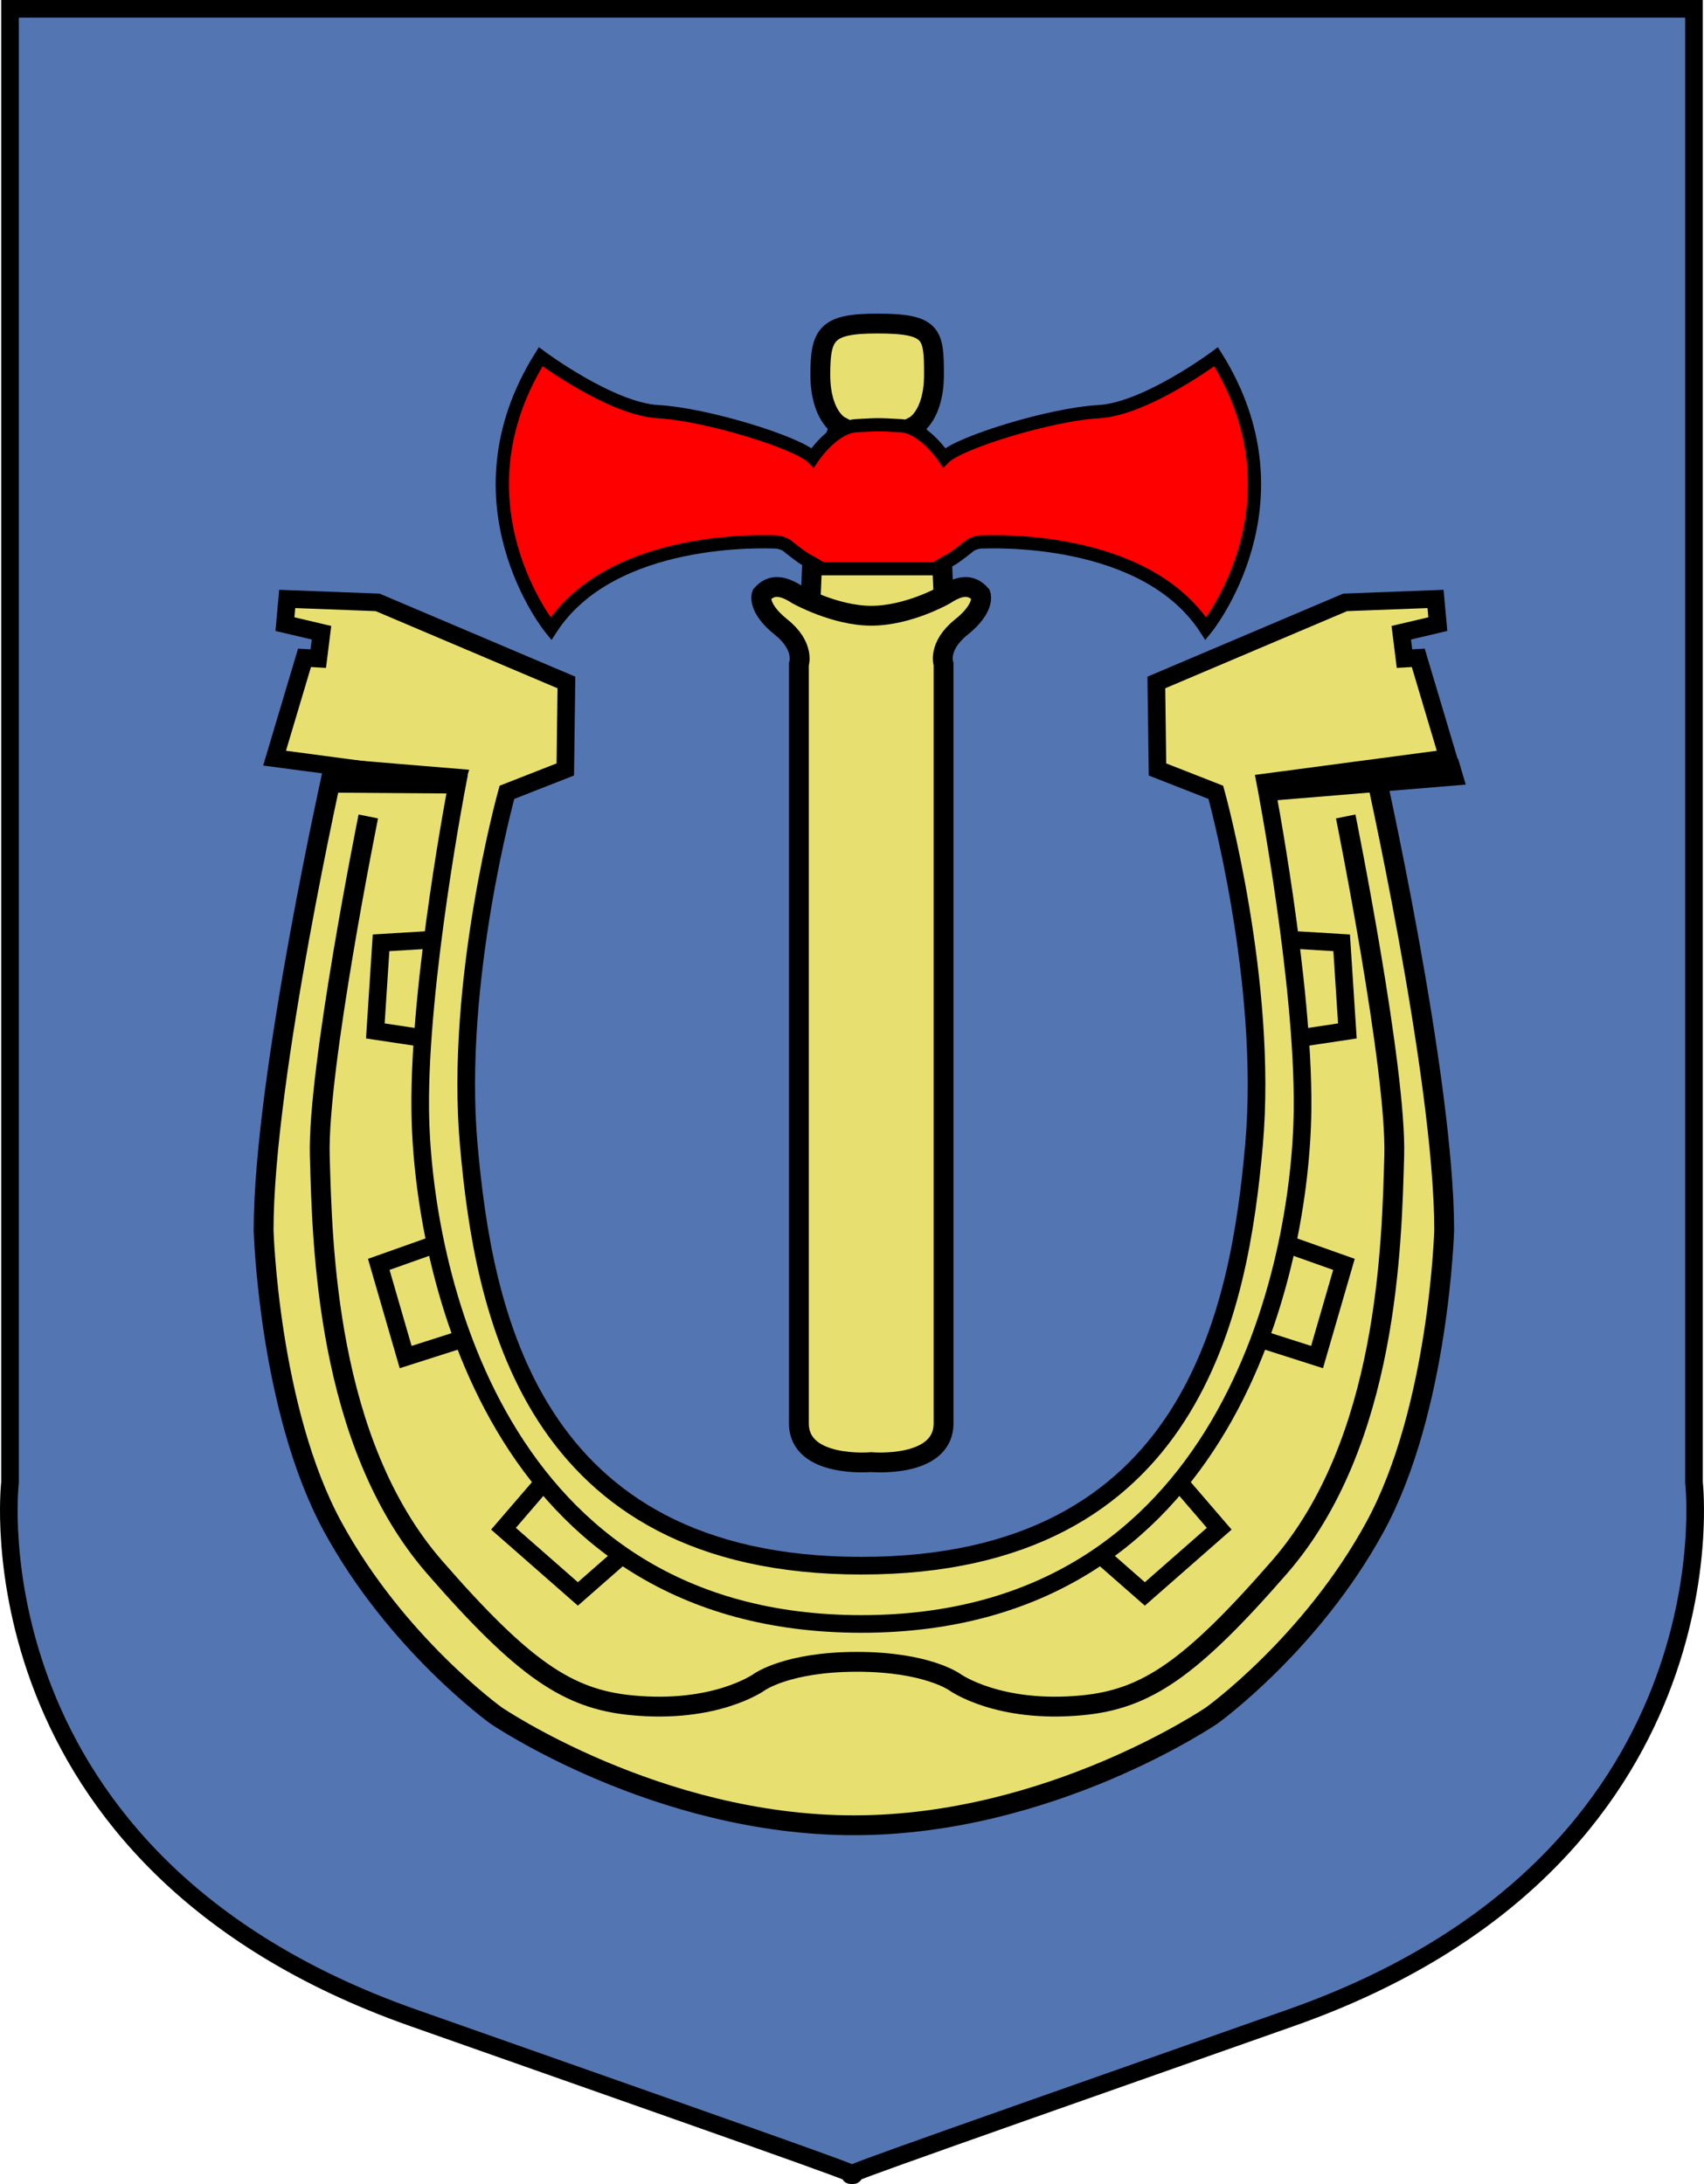 <?xml version="1.0" encoding="UTF-8" standalone="no"?>
<!-- Created with Inkscape (http://www.inkscape.org/) -->
<svg
   xmlns:dc="http://purl.org/dc/elements/1.1/"
   xmlns:cc="http://web.resource.org/cc/"
   xmlns:rdf="http://www.w3.org/1999/02/22-rdf-syntax-ns#"
   xmlns:svg="http://www.w3.org/2000/svg"
   xmlns="http://www.w3.org/2000/svg"
   xmlns:sodipodi="http://sodipodi.sourceforge.net/DTD/sodipodi-0.dtd"
   xmlns:inkscape="http://www.inkscape.org/namespaces/inkscape"
   height="990.857"
   width="773.133"
   id="svg57540"
   sodipodi:version="0.32"
   inkscape:version="0.44.1"
   sodipodi:docbase="D:\dokumenty\kot\do wiki\upload"
   sodipodi:docname="POL gmina Kunów COA.svg"
   version="1.0">
  <defs
     id="defs57542" />
  <sodipodi:namedview
     id="base"
     pagecolor="#ffffff"
     bordercolor="#666666"
     borderopacity="1.0"
     inkscape:pageopacity="0.0"
     inkscape:pageshadow="2"
     inkscape:cx="386.56652"
     inkscape:cy="495.42857"
     inkscape:zoom="0.49048445"
     inkscape:document-units="px"
     inkscape:current-layer="layer1"
     inkscape:window-width="1024"
     inkscape:window-height="682"
     inkscape:window-x="-4"
     inkscape:window-y="-4" />
  <g
     inkscape:groupmode="layer"
     inkscape:label="Warstwa 1"
     id="layer1"
     transform="translate(-17.124,-22.648)">
    <path
       id="path57606"
       style="color:black;fill:#5375b2;fill-opacity:1;fill-rule:nonzero;stroke:black;stroke-width:8;stroke-linecap:butt;stroke-linejoin:miter;marker:none;marker-start:none;marker-mid:none;marker-end:none;stroke-miterlimit:4;stroke-dashoffset:0;stroke-opacity:1;visibility:visible;display:inline;overflow:visible"
       d="M 785.714,26.648 L 21.666,26.648 L 21.666,695.219 C 21.666,695.219 1.666,866.648 204.524,938.076 C 407.381,1009.505 407.381,1009.505 403.69,1009.505 C 400,1009.505 400,1009.505 602.857,938.076 C 805.714,866.648 785.714,695.219 785.714,695.219 L 785.714,26.648 z "
       sodipodi:nodetypes="cccscscc" />
    <path
       id="path59406"
       style="color:black;fill:#e7e071;fill-opacity:1;fill-rule:nonzero;stroke:black;stroke-width:9;stroke-linecap:butt;stroke-linejoin:miter;marker:none;marker-start:none;marker-mid:none;marker-end:none;stroke-miterlimit:4;stroke-dashoffset:0;stroke-opacity:1;visibility:visible;display:inline;overflow:visible"
       d="M 639.928,367.576 C 639.928,367.576 672.371,511.099 672.371,580.775 C 672.371,580.775 670.054,661.884 641.087,715.183 C 612.12,768.483 566.931,800.926 566.931,800.926 C 566.931,800.926 493.933,850.75 404.548,850.75 C 315.164,850.75 242.166,800.926 242.166,800.926 C 242.166,800.926 196.977,768.483 168.01,715.183 C 139.043,661.884 136.725,580.775 136.725,580.775 C 136.725,511.099 169.169,367.576 169.169,367.576 L 237.885,365.14 L 221.732,462.056 L 221.732,560.44 L 243.758,654.419 L 301.027,713.156 C 301.027,713.156 358.295,742.525 364.169,742.525 C 370.043,742.525 462.553,736.651 462.553,736.651 L 560.938,676.446 L 599.117,510.514 L 575.622,360.735 L 639.928,367.576 z "
       sodipodi:nodetypes="ccscccscc" />
    <path
       style="color:black;fill:#e7e071;fill-opacity:1;fill-rule:nonzero;stroke:black;stroke-width:8;stroke-linecap:butt;stroke-linejoin:miter;marker:none;marker-start:none;marker-mid:none;marker-end:none;stroke-miterlimit:4;stroke-dasharray:none;stroke-dashoffset:0;stroke-opacity:1;visibility:visible;display:inline;overflow:visible"
       d="M 211.301,449.091 L 190.015,450.389 L 187.419,490.365 L 206.368,493.22"
       id="path63856" />
    <path
       style="color:black;fill:#e7e071;fill-opacity:1;fill-rule:nonzero;stroke:black;stroke-width:8;stroke-linecap:butt;stroke-linejoin:miter;marker:none;marker-start:none;marker-mid:none;marker-end:none;stroke-miterlimit:4;stroke-dasharray:none;stroke-dashoffset:0;stroke-opacity:1;visibility:visible;display:inline;overflow:visible"
       d="M 213.118,587.709 L 188.976,596.275 L 201.177,638.327 L 225.578,630.54"
       id="path63858" />
    <path
       style="color:black;fill:#e7e071;fill-opacity:1;fill-rule:nonzero;stroke:black;stroke-width:8;stroke-linecap:butt;stroke-linejoin:miter;marker:none;marker-start:none;marker-mid:none;marker-end:none;stroke-miterlimit:4;stroke-dasharray:none;stroke-dashoffset:0;stroke-opacity:1;visibility:visible;display:inline;overflow:visible"
       d="M 263.217,695.695 L 245.566,716.202 L 279.311,745.795 L 298.261,729.181"
       id="path63860" />
    <path
       id="path64754"
       d="M 604.569,449.091 L 625.855,450.389 L 628.45,490.365 L 609.501,493.22"
       style="color:black;fill:#e7e071;fill-opacity:1;fill-rule:nonzero;stroke:black;stroke-width:8;stroke-linecap:butt;stroke-linejoin:miter;marker:none;marker-start:none;marker-mid:none;marker-end:none;stroke-miterlimit:4;stroke-dasharray:none;stroke-dashoffset:0;stroke-opacity:1;visibility:visible;display:inline;overflow:visible" />
    <path
       id="path64756"
       d="M 602.752,587.709 L 626.893,596.275 L 614.693,638.327 L 590.292,630.54"
       style="color:black;fill:#e7e071;fill-opacity:1;fill-rule:nonzero;stroke:black;stroke-width:8;stroke-linecap:butt;stroke-linejoin:miter;marker:none;marker-start:none;marker-mid:none;marker-end:none;stroke-miterlimit:4;stroke-dasharray:none;stroke-dashoffset:0;stroke-opacity:1;visibility:visible;display:inline;overflow:visible" />
    <path
       id="path64758"
       d="M 552.652,695.695 L 570.304,716.202 L 536.558,745.795 L 517.609,729.181"
       style="color:black;fill:#e7e071;fill-opacity:1;fill-rule:nonzero;stroke:black;stroke-width:8;stroke-linecap:butt;stroke-linejoin:miter;marker:none;marker-start:none;marker-mid:none;marker-end:none;stroke-miterlimit:4;stroke-dasharray:none;stroke-dashoffset:0;stroke-opacity:1;visibility:visible;display:inline;overflow:visible" />
    <path
       id="path58507"
       style="color:black;fill:#e7e071;fill-opacity:1;fill-rule:nonzero;stroke:black;stroke-width:9;stroke-linecap:butt;stroke-linejoin:miter;marker:none;marker-start:none;marker-mid:none;marker-end:none;stroke-miterlimit:4;stroke-dasharray:none;stroke-dashoffset:0;stroke-opacity:1;visibility:visible;display:inline;overflow:visible"
       d="M 445.516,299.793 L 443.199,245.914 L 432.192,215.788 C 432.192,215.788 440.882,211.153 440.882,192.614 C 440.882,174.075 440.302,169.44 415.101,169.44 C 392.217,169.44 389.32,174.075 389.32,192.614 C 389.32,211.153 398.01,215.788 398.01,215.788 L 387.003,245.914 L 384.685,299.793"
       sodipodi:nodetypes="cccszsccc" />
    <path
       id="path58514"
       style="color:black;fill:red;fill-opacity:1;fill-rule:nonzero;stroke:black;stroke-width:6;stroke-linecap:butt;stroke-linejoin:miter;marker:none;marker-start:none;marker-mid:none;marker-end:none;stroke-miterlimit:4;stroke-dashoffset:0;stroke-opacity:1;visibility:visible;display:inline;overflow:visible"
       d="M 441.432,280.674 C 441.432,280.674 446.067,277.778 448.384,276.619 C 450.702,275.46 457.074,270.246 457.074,270.246 C 457.074,270.246 459.392,268.508 462.868,268.508 C 466.344,268.508 536.445,265.032 564.253,307.904 C 564.253,307.904 610.601,251.128 568.888,184.503 C 568.888,184.503 537.024,208.256 515.588,209.415 C 494.152,210.574 452.44,223.319 445.488,230.271 C 445.488,230.271 436.218,216.367 425.79,215.788 C 415.362,215.208 415.97,215.208 405.542,215.788 C 395.113,216.367 385.844,230.271 385.844,230.271 C 378.892,223.319 337.179,210.574 315.743,209.415 C 294.307,208.256 262.443,184.503 262.443,184.503 C 220.731,251.128 267.078,307.904 267.078,307.904 C 294.887,265.032 364.987,268.508 368.464,268.508 C 371.94,268.508 374.257,270.246 374.257,270.246 C 374.257,270.246 380.63,275.46 382.947,276.619 C 385.265,277.778 389.899,280.674 389.899,280.674 L 441.432,280.674 z "
       sodipodi:nodetypes="cscsccsccccsccscscc" />
    <path
       id="path58498"
       style="color:black;fill:#e7e071;fill-opacity:1;fill-rule:nonzero;stroke:black;stroke-width:8;stroke-linecap:butt;stroke-linejoin:miter;marker:none;marker-start:none;marker-mid:none;marker-end:none;stroke-miterlimit:4;stroke-dasharray:none;stroke-dashoffset:0;stroke-opacity:1;visibility:visible;display:inline;overflow:visible"
       d="M 407.947,759.412 C 573.879,759.412 607.378,597.885 608.113,525.932 C 608.717,467.928 591.226,377.622 591.226,377.622 L 674.192,366.609 L 660.609,321.087 L 654.368,321.455 L 652.9,309.707 L 669.49,305.801 L 668.451,294.38 L 627.437,295.937 L 541.775,332.279 L 542.294,371.736 L 568.772,382.119 C 568.772,382.119 592.694,467.93 586.086,542.085 C 579.478,616.24 558.92,732.98 407.947,732.98 C 256.974,732.98 236.416,616.24 229.808,542.085 C 223.2,467.93 247.123,382.119 247.123,382.119 L 273.6,371.736 L 274.12,332.279 L 188.457,295.937 L 147.443,294.38 L 146.405,305.801 L 162.995,309.707 L 161.527,321.455 L 155.286,321.087 L 141.703,366.609 L 224.669,377.622 C 224.669,377.622 207.178,467.928 207.782,525.932 C 208.516,597.885 242.015,759.412 407.947,759.412 z "
       sodipodi:nodetypes="cccccccccccccscsccccccccccccc" />
    <path
       id="path62063"
       style="color:black;fill:none;fill-opacity:1;fill-rule:nonzero;stroke:black;stroke-width:9;stroke-linecap:butt;stroke-linejoin:miter;marker:none;marker-start:none;marker-mid:none;marker-end:none;stroke-miterlimit:4;stroke-dashoffset:0;stroke-opacity:1;visibility:visible;display:inline;overflow:visible"
       d="M 627.691,393.067 C 627.691,393.067 650.865,507.778 649.706,547.173 C 648.547,586.569 647.056,676.928 597.565,733.722 C 557.163,780.086 537.086,793.477 508.346,796.292 C 470.191,800.028 450.411,785.863 450.411,785.863 C 450.411,785.863 437.76,776.594 405.961,776.594 C 374.162,776.594 361.511,785.863 361.511,785.863 C 361.511,785.863 341.732,800.028 303.577,796.292 C 274.837,793.477 254.759,780.086 214.358,733.722 C 164.866,676.928 163.375,586.569 162.217,547.173 C 161.058,507.778 184.232,393.067 184.232,393.067"
       sodipodi:nodetypes="cssscccsssc" />
    <path
       style="opacity:1;color:black;fill:black;fill-opacity:1;fill-rule:nonzero;stroke:black;stroke-width:1;stroke-linecap:butt;stroke-linejoin:miter;marker:none;marker-start:none;marker-mid:none;marker-end:none;stroke-miterlimit:4;stroke-dasharray:none;stroke-dashoffset:0;stroke-opacity:1;visibility:visible;display:inline;overflow:visible"
       d="M 678.158,366.891 L 681.499,378.165 L 592.514,385.523 L 590.844,376.337"
       id="path62965"
       sodipodi:nodetypes="cccc" />
    <path
       style="opacity:1;color:black;fill:black;fill-opacity:1;fill-rule:nonzero;stroke:black;stroke-width:1;stroke-linecap:butt;stroke-linejoin:miter;marker:none;marker-start:none;marker-mid:none;marker-end:none;stroke-miterlimit:4;stroke-dasharray:none;stroke-dashoffset:0;stroke-opacity:1;visibility:visible;display:inline;overflow:visible"
       d="M 146.98,365.48 L 146.98,365.48 L 229.341,372.319 L 226.316,382.183 L 168.693,381.765 L 168.693,369.656 L 146.98,365.48 z "
       id="path62969"
       sodipodi:nodetypes="ccccccc" />
    <path
       id="path58500"
       style="color:black;fill:#e7e071;fill-opacity:1;fill-rule:nonzero;stroke:black;stroke-width:9;stroke-linecap:butt;stroke-linejoin:miter;marker:none;marker-start:none;marker-mid:none;marker-end:none;stroke-miterlimit:4;stroke-dasharray:none;stroke-dashoffset:0;stroke-opacity:1;visibility:visible;display:inline;overflow:visible"
       d="M 412.409,685.991 C 412.409,685.991 445.23,688.927 445.23,668.37 C 445.23,647.812 445.23,324.024 445.23,324.024 C 445.23,324.024 442.293,315.948 453.306,307.137 C 464.319,298.327 462.117,292.453 462.117,292.453 C 457.522,287.086 452.026,288.526 445.964,292.453 C 445.964,292.453 429.462,301.998 412.409,301.998 C 395.935,301.998 378.853,292.453 378.853,292.453 C 372.792,288.526 367.296,287.086 362.701,292.453 C 362.701,292.453 360.498,298.327 371.511,307.137 C 382.524,315.948 379.587,324.024 379.587,324.024 C 379.587,324.024 379.587,647.812 379.587,668.37 C 379.587,688.927 412.409,685.991 412.409,685.991 z "
       sodipodi:nodetypes="cscscczccscsc" />
  </g>
</svg>
